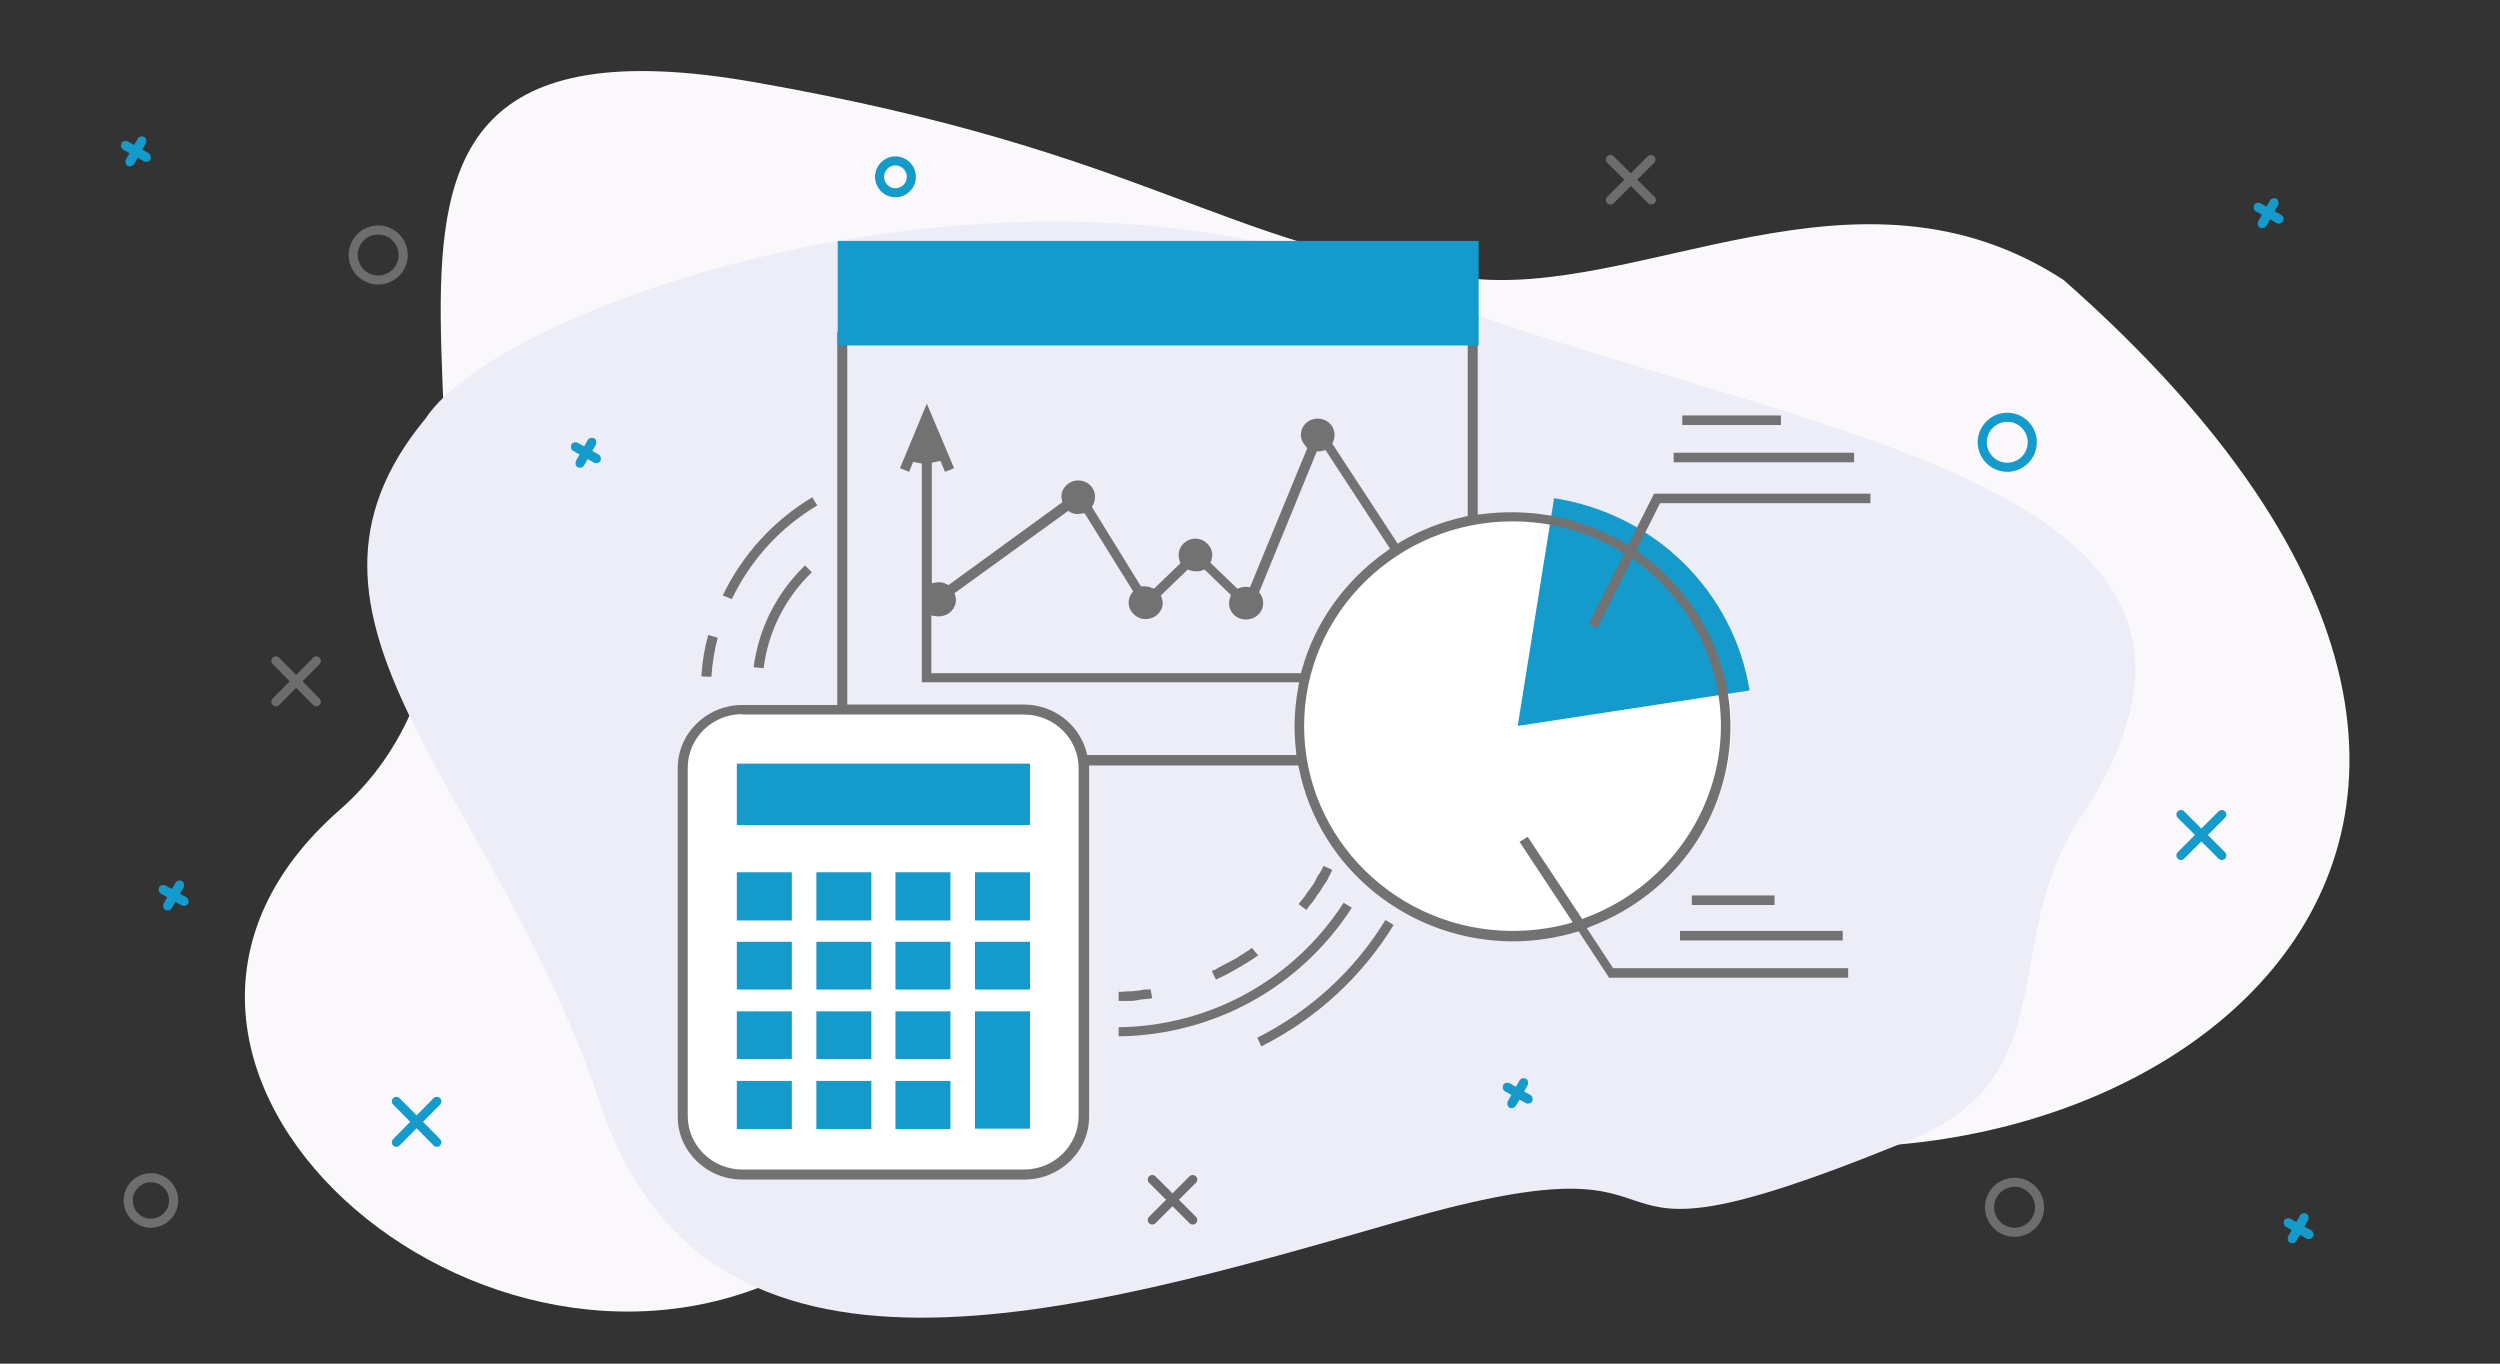<?xml version="1.0" encoding="utf-8"?>
<!-- Generator: Adobe Illustrator 24.3.0, SVG Export Plug-In . SVG Version: 6.00 Build 0)  -->
<svg version="1.1" id="Layer_1" xmlns="http://www.w3.org/2000/svg" xmlns:xlink="http://www.w3.org/1999/xlink" x="0px" y="0px"
	 viewBox="0 0 550 300" style="enable-background:new 0 0 550 300;" xml:space="preserve">
<rect x="0" y="0" width="550" height="300" fill="#333333" stroke="none"/>
<style type="text/css">
	.st0{fill-rule:evenodd;clip-rule:evenodd;fill:#FFFFFF;}
	.st1{clip-path:url(#SVGID_2_);fill-rule:evenodd;clip-rule:evenodd;fill:#FAF8FB;}
	.st2{clip-path:url(#SVGID_2_);fill-rule:evenodd;clip-rule:evenodd;fill:#EDEDF7;}
	.st3{fill:#FFFFFF;}
	.st4{fill:#FAF8FB;}
	.st5{fill:#EDEDF7;}
	.st6{fill:none;stroke:#FF6A00;stroke-width:2;stroke-linecap:round;stroke-miterlimit:10;}
	.st7{fill:none;stroke:#6E6E70;stroke-width:2;stroke-miterlimit:10;}
	.st8{fill:#FF6A00;}
	.st9{fill:#727273;}
	.st10{fill:none;stroke:#FF6A00;stroke-width:2.5;stroke-linecap:round;stroke-miterlimit:10;}
	.st11{fill:url(#);}
	.st12{fill:none;stroke:url(#);stroke-width:2.5;stroke-linecap:round;stroke-miterlimit:10;}
	.st13{fill:#6E6E70;}
	.st14{fill:#14CC6A;}
	.st15{fill:#8029A6;}
	.st16{fill:#F0AB00;}
	.st17{fill:#E3D21B;}
	.st18{fill:#96E647;}
	.st19{fill:#149BCC;}
	.st20{fill:#727273;stroke:#6E6E70;stroke-width:0.25;stroke-miterlimit:10;}
	.st21{fill:#727273;stroke:#6E6E70;stroke-miterlimit:10;}
	.st22{fill:#727273;stroke:#6D6D6F;stroke-width:1.5;stroke-miterlimit:10;}
	.st23{fill-rule:evenodd;clip-rule:evenodd;fill:#149BCC;stroke:#6D6D6F;stroke-width:1.5;stroke-miterlimit:10;}
	.st24{clip-path:url(#SVGID_4_);fill-rule:evenodd;clip-rule:evenodd;fill:#FAF8FB;}
	.st25{fill:#727273;stroke:#6E6E70;stroke-width:0.75;stroke-miterlimit:10;}
	.st26{fill:#96E647;stroke:#6E6E70;stroke-width:2;stroke-miterlimit:10;}
	.st27{fill:#FFFFFF;stroke:#6E6E70;stroke-width:2;stroke-miterlimit:10;}
	.st28{fill:none;stroke:#6D6D6F;stroke-width:2;stroke-linecap:round;stroke-miterlimit:10;}
	.st29{clip-path:url(#SVGID_6_);fill-rule:evenodd;clip-rule:evenodd;fill:#FAF8FB;}
	.st30{fill:#727273;stroke:#6E6E70;stroke-width:0.5;stroke-miterlimit:10;}
	.st31{fill:#FFFFFF;stroke:#6D6D6D;stroke-width:2;stroke-miterlimit:10;}
	.st32{fill:#FFFFFF;stroke:#6D6D6D;stroke-width:2;stroke-linecap:round;stroke-miterlimit:10;}
	.st33{fill:#FFFFFF;stroke:#6D6D6F;stroke-width:2;stroke-miterlimit:10;}
	.st34{clip-path:url(#SVGID_8_);}
	.st35{fill:none;stroke:#149BCC;stroke-width:2;stroke-linecap:round;stroke-miterlimit:10;}
	.st36{clip-path:url(#SVGID_8_);fill:none;stroke:#149BCC;stroke-width:2;stroke-linecap:round;stroke-miterlimit:10;}
	.st37{clip-path:url(#SVGID_8_);fill:none;stroke:#6D6D6F;stroke-width:2;stroke-linecap:round;stroke-miterlimit:10;}
	.st38{clip-path:url(#SVGID_10_);fill-rule:evenodd;clip-rule:evenodd;fill:#FAF8FB;}
	.st39{fill:#1A1F25;}
	.st40{fill:#727273;stroke:#727273;stroke-miterlimit:10;}
	.st41{fill-rule:evenodd;clip-rule:evenodd;fill:#FF6A00;}
	.st42{clip-path:url(#SVGID_12_);fill-rule:evenodd;clip-rule:evenodd;fill:#FAF8FB;}
	.st43{fill:#FFFFFF;stroke:#6D6D6F;stroke-width:1.7;stroke-linecap:round;stroke-linejoin:round;stroke-miterlimit:10;}
	.st44{fill:#FFFFFF;stroke:#6D6D6F;stroke-width:1.7;stroke-linecap:round;stroke-linejoin:round;stroke-miterlimit:22.926;}
	.st45{fill:none;stroke:#6D6D6F;stroke-width:1.7;stroke-miterlimit:10;}
	.st46{fill:none;stroke:#6D6D6F;stroke-width:1.7;stroke-linecap:round;stroke-linejoin:round;stroke-miterlimit:10;}
	.st47{fill:#E3D21B;stroke:#6D6D6F;stroke-width:1.7;stroke-linecap:round;stroke-linejoin:round;stroke-miterlimit:10;}
	.st48{fill:#6D6D6F;stroke:#6D6D6F;stroke-width:0.75;stroke-linecap:round;stroke-linejoin:round;stroke-miterlimit:22.926;}
	.st49{fill:#6D6D6F;}
	.st50{clip-path:url(#SVGID_14_);fill-rule:evenodd;clip-rule:evenodd;fill:#FAF8FB;}
	.st51{fill:#14CC6A;stroke:#6D6D6F;stroke-width:1.5;stroke-linecap:round;stroke-linejoin:round;stroke-miterlimit:10;}
	.st52{clip-path:url(#SVGID_16_);fill-rule:evenodd;clip-rule:evenodd;fill:#FAF8FB;}
	.st53{clip-path:url(#SVGID_18_);fill-rule:evenodd;clip-rule:evenodd;fill:#FAF8FB;}
	.st54{clip-path:url(#SVGID_20_);fill:#EDEDF7;}
	.st55{fill:none;stroke:#8029A6;stroke-width:2;stroke-linecap:round;stroke-miterlimit:10;}
	.st56{fill:#FFFFFF;stroke:#6D6D6F;stroke-width:1.951;stroke-linecap:round;stroke-linejoin:round;stroke-miterlimit:10;}
	.st57{fill:#FFFFFF;stroke:#6D6D6F;stroke-width:1.5;stroke-linecap:round;stroke-linejoin:round;stroke-miterlimit:10;}
	.st58{fill:none;stroke:#706F6E;stroke-width:2;stroke-linecap:round;stroke-linejoin:round;stroke-miterlimit:10;}
	.st59{fill:#F9F9FD;stroke:#6D6D6F;stroke-width:1.951;stroke-linecap:round;stroke-linejoin:round;stroke-miterlimit:10;}
	.st60{fill:#8029A6;stroke:#8029A6;stroke-width:2;stroke-linecap:round;stroke-linejoin:round;stroke-miterlimit:10;}
	.st61{fill:#FFFFFF;stroke:#6D6D6F;stroke-width:2;stroke-linecap:round;stroke-linejoin:round;stroke-miterlimit:10;}
	.st62{clip-path:url(#SVGID_22_);fill-rule:evenodd;clip-rule:evenodd;fill:#FAF8FB;}
	.st63{clip-path:url(#SVGID_24_);fill:#EDEDF7;}
	.st64{fill:#149BCC;stroke:#149BCC;stroke-width:2;stroke-linecap:round;stroke-linejoin:round;stroke-miterlimit:10;}
	.st65{clip-path:url(#SVGID_26_);fill:#FAF8FB;}
	.st66{clip-path:url(#SVGID_26_);fill:#EDEDF7;}
	.st67{fill:none;stroke:#14CC6A;stroke-width:2;stroke-linecap:round;stroke-miterlimit:10;}
	.st68{fill:none;stroke:#96E647;stroke-width:2;stroke-linecap:round;stroke-miterlimit:10;}
	.st69{fill:none;stroke:#6D6D6F;stroke-width:1.854;stroke-linecap:round;stroke-linejoin:round;stroke-miterlimit:10;}
	.st70{fill:#FFFFFF;stroke:#6D6D6F;stroke-width:2;stroke-linecap:round;stroke-linejoin:round;stroke-miterlimit:22.926;}
	.st71{fill:#FFFFFF;stroke:#6D6D6D;stroke-width:2;stroke-linecap:round;stroke-linejoin:round;stroke-miterlimit:22.926;}
	.st72{fill:none;stroke:#6D6D6D;stroke-width:2;stroke-linecap:round;stroke-linejoin:round;stroke-miterlimit:22.926;}
	.st73{fill:#FFFFFF;stroke:#6D6D6F;stroke-width:1.5;stroke-miterlimit:10;}
	.st74{fill:none;stroke:#6D6D6F;stroke-width:1.5;stroke-linecap:round;stroke-miterlimit:10;}
	.st75{fill:#FFFFFF;stroke:#6D6D6D;stroke-width:1.5;stroke-miterlimit:10;}
	.st76{fill:none;stroke:#6D6D6D;stroke-width:1.5;stroke-linecap:round;stroke-linejoin:round;stroke-miterlimit:22.926;}
	.st77{fill:none;stroke:#6D6D6F;stroke-width:2;stroke-linecap:round;stroke-linejoin:round;stroke-miterlimit:10;}
</style>
<g>
	<defs>
		<rect id="SVGID_7_" y="0.6" width="550" height="300"/>
	</defs>
	<clipPath id="SVGID_2_">
		<use xlink:href="#SVGID_7_"  style="overflow:visible;"/>
	</clipPath>
	<g style="clip-path:url(#SVGID_2_);">
		<path class="st4" d="M356.1,244.3c-37,0.4-108.3-5.2-178.7,34.1S11.1,234,74.7,178.2c61.2-53.6-32.3-181.9,91.4-160.1
			c87,15.3,101.9,36,156,43c38.5,5,86.3-29.2,131.9,0.5C600.4,190.6,458.9,280.5,356.1,244.3z"/>
		<path class="st5" d="M417.7,251.8c-80.6,32.8-35.1-4.7-109.6,16.8c-72,20.7-152.6,44.6-176-25.6S56.8,136.6,93.6,92.1
			c17-25.8,130.1-63.7,211.8-30.1s203.2,41,152.3,117.9C439.1,208,455.6,238.1,417.7,251.8z"/>
	</g>
	<g style="clip-path:url(#SVGID_2_);">
		<line class="st35" x1="96.1" y1="251.3" x2="87.2" y2="242.3"/>
		<line class="st35" x1="87.2" y1="251.3" x2="96.1" y2="242.3"/>
	</g>
	<g style="clip-path:url(#SVGID_2_);">
		<line class="st35" x1="488.8" y1="188.2" x2="479.8" y2="179.2"/>
		<line class="st35" x1="479.8" y1="188.2" x2="488.8" y2="179.2"/>
	</g>
	<g style="clip-path:url(#SVGID_2_);">
		<line class="st28" x1="363.3" y1="44" x2="354.3" y2="35.1"/>
		<line class="st28" x1="354.3" y1="44" x2="363.2" y2="35.1"/>
	</g>
	<g style="clip-path:url(#SVGID_2_);">
		<line class="st28" x1="69.6" y1="154.4" x2="60.7" y2="145.4"/>
		<line class="st28" x1="60.7" y1="154.4" x2="69.6" y2="145.4"/>
	</g>
	<g style="clip-path:url(#SVGID_2_);">
		<line class="st28" x1="262.4" y1="268.4" x2="253.5" y2="259.5"/>
		<line class="st28" x1="253.5" y1="268.4" x2="262.4" y2="259.5"/>
	</g>
	
		<circle style="clip-path:url(#SVGID_2_);fill:none;stroke:#149BCC;stroke-width:2;stroke-linecap:round;stroke-miterlimit:10;" cx="441.6" cy="97.3" r="5.5"/>
	
		<circle style="clip-path:url(#SVGID_2_);fill:none;stroke:#149BCC;stroke-width:2;stroke-linecap:round;stroke-miterlimit:10;" cx="197" cy="38.9" r="3.5"/>
	
		<circle style="clip-path:url(#SVGID_2_);fill:none;stroke:#6D6D6F;stroke-width:2;stroke-linecap:round;stroke-miterlimit:10;" cx="83.2" cy="56.1" r="5.5"/>
	
		<circle style="clip-path:url(#SVGID_2_);fill:none;stroke:#6D6D6F;stroke-width:2;stroke-linecap:round;stroke-miterlimit:10;" cx="443.2" cy="265.6" r="5.5"/>
</g>
<g>
	<path class="st3" d="M333.9,113.7c25.9,0,47,20.6,47,46.1c0,25.5-21.1,46.2-47,46.2c-26,0-47-20.6-47-46.2
		C286.9,134.3,307.9,113.7,333.9,113.7L333.9,113.7z"/>
	<path class="st19" d="M341.9,109.6c22.1,3.4,39.5,20.5,43,42.3l-51,7.8L341.9,109.6z"/>
	<path class="st3" d="M163.3,156.1h62c7.2,0,13.1,5.8,13.1,12.9v76.6c0,7.1-5.9,12.8-13.1,12.8h-62c-7.2,0-13.1-5.7-13.1-12.8V169
		C150.2,161.9,156.1,156.1,163.3,156.1L163.3,156.1z"/>
	<path class="st19" d="M162.1,191.9h12.1v10.6h-12.1V191.9z M179.6,191.9h12.1v10.6h-12.1V191.9z M197,191.9h12.1v10.6H197V191.9z
		 M214.5,191.9h12.1v10.6h-12.1V191.9z M162.1,207.2h12.1v10.5h-12.1V207.2z M179.6,207.2h12.1v10.5h-12.1V207.2z M197,207.2h12.1
		v10.5H197V207.2z M214.5,207.2h12.1v10.5h-12.1V207.2z M162.1,222.5h12.1v10.5h-12.1V222.5z M179.6,222.5h12.1v10.5h-12.1V222.5z
		 M197,222.5h12.1v10.5H197V222.5z M214.5,222.5h12.1v25.8h-12.1V222.5z M162.1,237.8h12.1v10.6h-12.1V237.8z M179.6,237.8h12.1
		v10.6h-12.1V237.8z M197,237.8h12.1v10.6H197V237.8z"/>
	<rect x="162.1" y="168" class="st19" width="64.5" height="13.5"/>
	<g>
		<rect x="369.6" y="204.8" class="st9" width="35.8" height="2.1"/>
		<rect x="372.2" y="197" class="st9" width="18.2" height="2.1"/>
		<path class="st9" d="M163.3,259.5c-7.8,0-14.2-6.2-14.2-13.8V169c0-7.7,6.4-13.9,14.2-13.9h20.9V73h2.2v82h38.9
			c6.4,0,12.1,4.3,13.7,10.4l0.2,0.7h46l-0.1-1.1c-0.2-1.8-0.3-3.6-0.3-5.3c0-2.8,0.3-5.6,0.8-8.4l0.2-1.2h-83v-48.1l-1.9-0.4
			l-0.9,2.2l-2-0.8l5.9-14.2l6,14.2l-2,0.8l-1-2.4l-1.9,0.4v26.5l1.3-0.2c0.1,0,0.2,0,0.3,0c0.5,0,1.1,0.1,1.6,0.4l0.5,0.2l25-18.2
			l-0.1-0.6c0-0.3-0.1-0.5-0.1-0.6c0-2,1.7-3.6,3.7-3.6c2.1,0,3.7,1.6,3.7,3.6c0,0.6-0.1,1.1-0.4,1.7l-0.3,0.5l10.8,17.5l0.6,0
			c0.1,0,0.1,0,0.2,0c0,0,0,0,0.1,0c0.5,0,1,0.1,1.4,0.3l0.6,0.2l5.8-5.6l-0.2-0.6c-0.1-0.4-0.2-0.8-0.2-1.2c0-2,1.7-3.6,3.7-3.6
			c2,0,3.7,1.7,3.7,3.6c0,0.3-0.1,0.7-0.2,1.1l-0.2,0.6l5.9,5.7l0.6-0.2c0.4-0.1,0.8-0.2,1.2-0.2c0.2,0,0.2,0,0.3,0l0.7,0.1
			l12.6-30.6l-0.4-0.5c-0.6-0.7-1-1.5-1-2.4c0-2,1.6-3.6,3.7-3.6c2.1,0,3.7,1.6,3.7,3.6c0,0.5-0.1,1-0.3,1.4l-0.2,0.5l14.4,22
			l0.8-0.5c4.3-2.5,8.9-4.3,13.8-5.4l0.8-0.2V73h2.2v40.2l1.1-0.1c2.2-0.3,4.3-0.4,6.4-0.4c8.7,0,17.2,2.3,24.7,6.7l0.9,0.5
			l5.7-11.3h47.6v2.1h-46.3l-5.2,10.4l0.7,0.5c12.5,8.9,20,23.1,20,38.2c0,19.4-11.9,36.7-30.4,43.9l-1.2,0.5l5.8,8.8h51.7v2.1H354
			l-6.7-10.2l-0.7,0.2c-4.5,1.3-9.1,2-13.7,2c-22.8,0-42.6-15.9-47.1-37.9l-0.2-0.8h-46v77.3c0,7.6-6.4,13.8-14.2,13.8H163.3z
			 M163.3,157.1c-6.6,0-12,5.3-12,11.8v76.6c0,6.5,5.4,11.8,12,11.8h62c6.6,0,12-5.3,12-11.8V169c0-6.5-5.4-11.8-12-11.8H163.3z
			 M332.8,114.7c-25.3,0-45.9,20.2-45.9,45c0,24.9,20.6,45.1,45.9,45.1c4,0,8-0.5,11.9-1.5l1.3-0.4l-11.7-17.7l1.8-1.1l12,18.1
			l0.7-0.3c17.8-6.6,29.8-23.6,29.8-42.2c0-14.1-6.9-27.6-18.5-36.1l-1-0.7l-7.7,15.3l-1.9-0.9l7.8-15.5l-0.8-0.5
			C349.5,117,341.2,114.7,332.8,114.7z M204.9,148.1h81.3l0.2-0.7c2.9-10.5,9.5-19.7,18.6-26.1l0.8-0.6L291.6,99l-0.7,0.2
			c-0.2,0-0.4,0.1-0.6,0.1l-0.6,0l-12.7,31l0.3,0.4c0.4,0.6,0.6,1.3,0.6,2c0,2-1.7,3.6-3.8,3.6c-2.1,0-3.7-1.6-3.7-3.6
			c0-0.4,0.1-0.8,0.2-1.2l0.2-0.6l-5.8-5.6l-0.6,0.2c-0.4,0.2-0.9,0.2-1.3,0.2c-0.4,0-0.8-0.1-1.2-0.2l-0.6-0.2l-5.9,5.7l0.2,0.6
			c0.1,0.4,0.2,0.7,0.2,1c0,2-1.7,3.6-3.8,3.6c-2,0-3.7-1.7-3.7-3.6c0-0.7,0.2-1.4,0.6-2l0.4-0.5l-10.7-17.2l-0.7,0.1
			c-0.3,0-0.5,0.1-0.7,0.1c-0.6,0-1.2-0.1-1.7-0.4l-0.5-0.3L210,130.5l0.2,0.7c0.1,0.3,0.1,0.6,0.1,0.8c0,2-1.7,3.6-3.8,3.6
			c-0.1,0-0.2,0-0.3,0l-1.3-0.2V148.1z"/>
		<rect x="368.2" y="99.6" class="st9" width="39.7" height="2.1"/>
		<rect x="370.1" y="91.4" class="st9" width="21.7" height="2.1"/>
		<polygon class="st9" points="285.7,198.9 286,198.5 286.5,197.9 287.1,197.1 287.5,196.5 288.6,195 289.1,194.3 289.5,193.5 
			289.9,192.7 290.4,192 291.2,190.5 293.1,191.4 292.7,192.2 292.3,193 291.9,193.8 291.4,194.5 290.4,196.1 289.8,196.9 
			289.3,197.7 288.8,198.4 288.2,199.1 287.4,200.2 		"/>
		<polygon class="st9" points="266.6,213.6 267.4,213.3 268.2,212.8 269,212.4 272,210.8 275.1,208.8 275.4,208.5 276.8,210.2 
			276.3,210.5 275.6,211 274.8,211.5 274,212 273.2,212.5 271.6,213.4 270.9,213.8 270,214.3 269.2,214.7 267.5,215.5 		"/>
		<polygon class="st9" points="246.1,220.2 246.1,218.2 246.9,218.2 248,218.1 248.8,218.1 250.7,217.9 251.7,217.7 252.6,217.7 
			253.1,217.6 253.5,219.6 253,219.7 251.9,219.8 251,219.9 249.9,220.1 249,220.2 248.1,220.2 247,220.2 		"/>
		<path class="st9" d="M246.1,226c20.2-0.3,38.6-10.5,49.5-27.4l1.8,1.1c-11.3,17.5-30.3,28-51.3,28.3V226z"/>
		<path class="st9" d="M276.6,228.3c11.7-5.9,21.4-14.8,28.2-25.9l1.8,1.1c-7,11.4-17,20.6-29.1,26.7L276.6,228.3z"/>
		<path class="st9" d="M165.8,146.8c1.1-8.5,5-16.3,11.3-22.4l1.5,1.5c-5.9,5.7-9.6,13.1-10.6,21.1L165.8,146.8z"/>
		<path class="st9" d="M154.3,148.8c0.2-3.2,0.7-6.2,1.5-9.1l2.1,0.6c-0.7,2.7-1.2,5.6-1.4,8.6L154.3,148.8z"/>
		<path class="st9" d="M159,131c4.4-9.1,11.2-16.5,19.7-21.6l1.1,1.8c-8.1,4.8-14.6,11.9-18.8,20.6L159,131z"/>
	</g>
	<rect x="184.3" y="53" class="st19" width="141" height="23"/>
</g>
<circle class="st7" cx="33.2" cy="264.1" r="5"/>
<g>
	<g>
		<path class="st19" d="M497.7,50.2c-0.2,0-0.3,0-0.5-0.1c-0.5-0.3-0.6-0.9-0.4-1.4l2.6-4.6c0.3-0.5,0.9-0.6,1.4-0.4
			c0.5,0.3,0.6,0.9,0.4,1.4l-2.6,4.6C498.4,50,498.1,50.2,497.7,50.2z"/>
	</g>
	<g>
		<path class="st19" d="M501.4,49.2c-0.2,0-0.3,0-0.5-0.1l-4.6-2.6c-0.5-0.3-0.6-0.9-0.4-1.4c0.3-0.5,0.9-0.6,1.4-0.4l4.6,2.6
			c0.5,0.3,0.6,0.9,0.4,1.4C502,49,501.7,49.2,501.4,49.2z"/>
	</g>
</g>
<g>
	<g>
		<path class="st19" d="M28.6,36.6c-0.2,0-0.3,0-0.5-0.1c-0.5-0.3-0.6-0.9-0.4-1.4l2.6-4.6c0.3-0.5,0.9-0.6,1.4-0.4
			c0.5,0.3,0.6,0.9,0.4,1.4l-2.6,4.6C29.3,36.4,28.9,36.6,28.6,36.6z"/>
	</g>
	<g>
		<path class="st19" d="M32.2,35.6c-0.2,0-0.3,0-0.5-0.1l-4.6-2.6c-0.5-0.3-0.6-0.9-0.4-1.4c0.3-0.5,0.9-0.6,1.4-0.4l4.6,2.6
			c0.5,0.3,0.6,0.9,0.4,1.4C32.9,35.4,32.6,35.6,32.2,35.6z"/>
	</g>
</g>
<g>
	<g>
		<path class="st19" d="M127.6,102.9c-0.2,0-0.3,0-0.5-0.1c-0.5-0.3-0.6-0.9-0.4-1.4l2.6-4.6c0.3-0.5,0.9-0.6,1.4-0.4
			c0.5,0.3,0.6,0.9,0.4,1.4l-2.6,4.6C128.3,102.7,127.9,102.9,127.6,102.9z"/>
	</g>
	<g>
		<path class="st19" d="M131.2,101.9c-0.2,0-0.3,0-0.5-0.1l-4.6-2.6c-0.5-0.3-0.6-0.9-0.4-1.4c0.3-0.5,0.9-0.6,1.4-0.4l4.6,2.6
			c0.5,0.3,0.6,0.9,0.4,1.4C131.9,101.7,131.6,101.9,131.2,101.9z"/>
	</g>
</g>
<g>
	<g>
		<path class="st19" d="M504.3,273.5c-0.2,0-0.3,0-0.5-0.1c-0.5-0.3-0.6-0.9-0.4-1.4l2.6-4.6c0.3-0.5,0.9-0.6,1.4-0.4
			c0.5,0.3,0.6,0.9,0.4,1.4l-2.6,4.6C505,273.4,504.7,273.5,504.3,273.5z"/>
	</g>
	<g>
		<path class="st19" d="M508,272.6c-0.2,0-0.3,0-0.5-0.1l-4.6-2.6c-0.5-0.3-0.6-0.9-0.4-1.4c0.3-0.5,0.9-0.6,1.4-0.4l4.6,2.6
			c0.5,0.3,0.6,0.9,0.4,1.4C508.6,272.4,508.3,272.6,508,272.6z"/>
	</g>
</g>
<g>
	<g>
		<path class="st19" d="M332.6,243.8c-0.2,0-0.3,0-0.5-0.1c-0.5-0.3-0.6-0.9-0.4-1.4l2.6-4.6c0.3-0.5,0.9-0.6,1.4-0.4
			c0.5,0.3,0.6,0.9,0.4,1.4l-2.6,4.6C333.2,243.6,332.9,243.8,332.6,243.8z"/>
	</g>
	<g>
		<path class="st19" d="M336.2,242.8c-0.2,0-0.3,0-0.5-0.1l-4.6-2.6c-0.5-0.3-0.6-0.9-0.4-1.4c0.3-0.5,0.9-0.6,1.4-0.4l4.6,2.6
			c0.5,0.3,0.6,0.9,0.4,1.4C336.9,242.6,336.5,242.8,336.2,242.8z"/>
	</g>
</g>
<g>
	<g>
		<path class="st19" d="M36.9,200.3c-0.2,0-0.3,0-0.5-0.1c-0.5-0.3-0.6-0.9-0.4-1.4l2.6-4.6c0.3-0.5,0.9-0.6,1.4-0.4
			c0.5,0.3,0.6,0.9,0.4,1.4l-2.6,4.6C37.6,200.1,37.3,200.3,36.9,200.3z"/>
	</g>
	<g>
		<path class="st19" d="M40.5,199.3c-0.2,0-0.3,0-0.5-0.1l-4.6-2.6c-0.5-0.3-0.6-0.9-0.4-1.4c0.3-0.5,0.9-0.6,1.4-0.4l4.6,2.6
			c0.5,0.3,0.6,0.9,0.4,1.4C41.2,199.1,40.9,199.3,40.5,199.3z"/>
	</g>
</g>
</svg>
